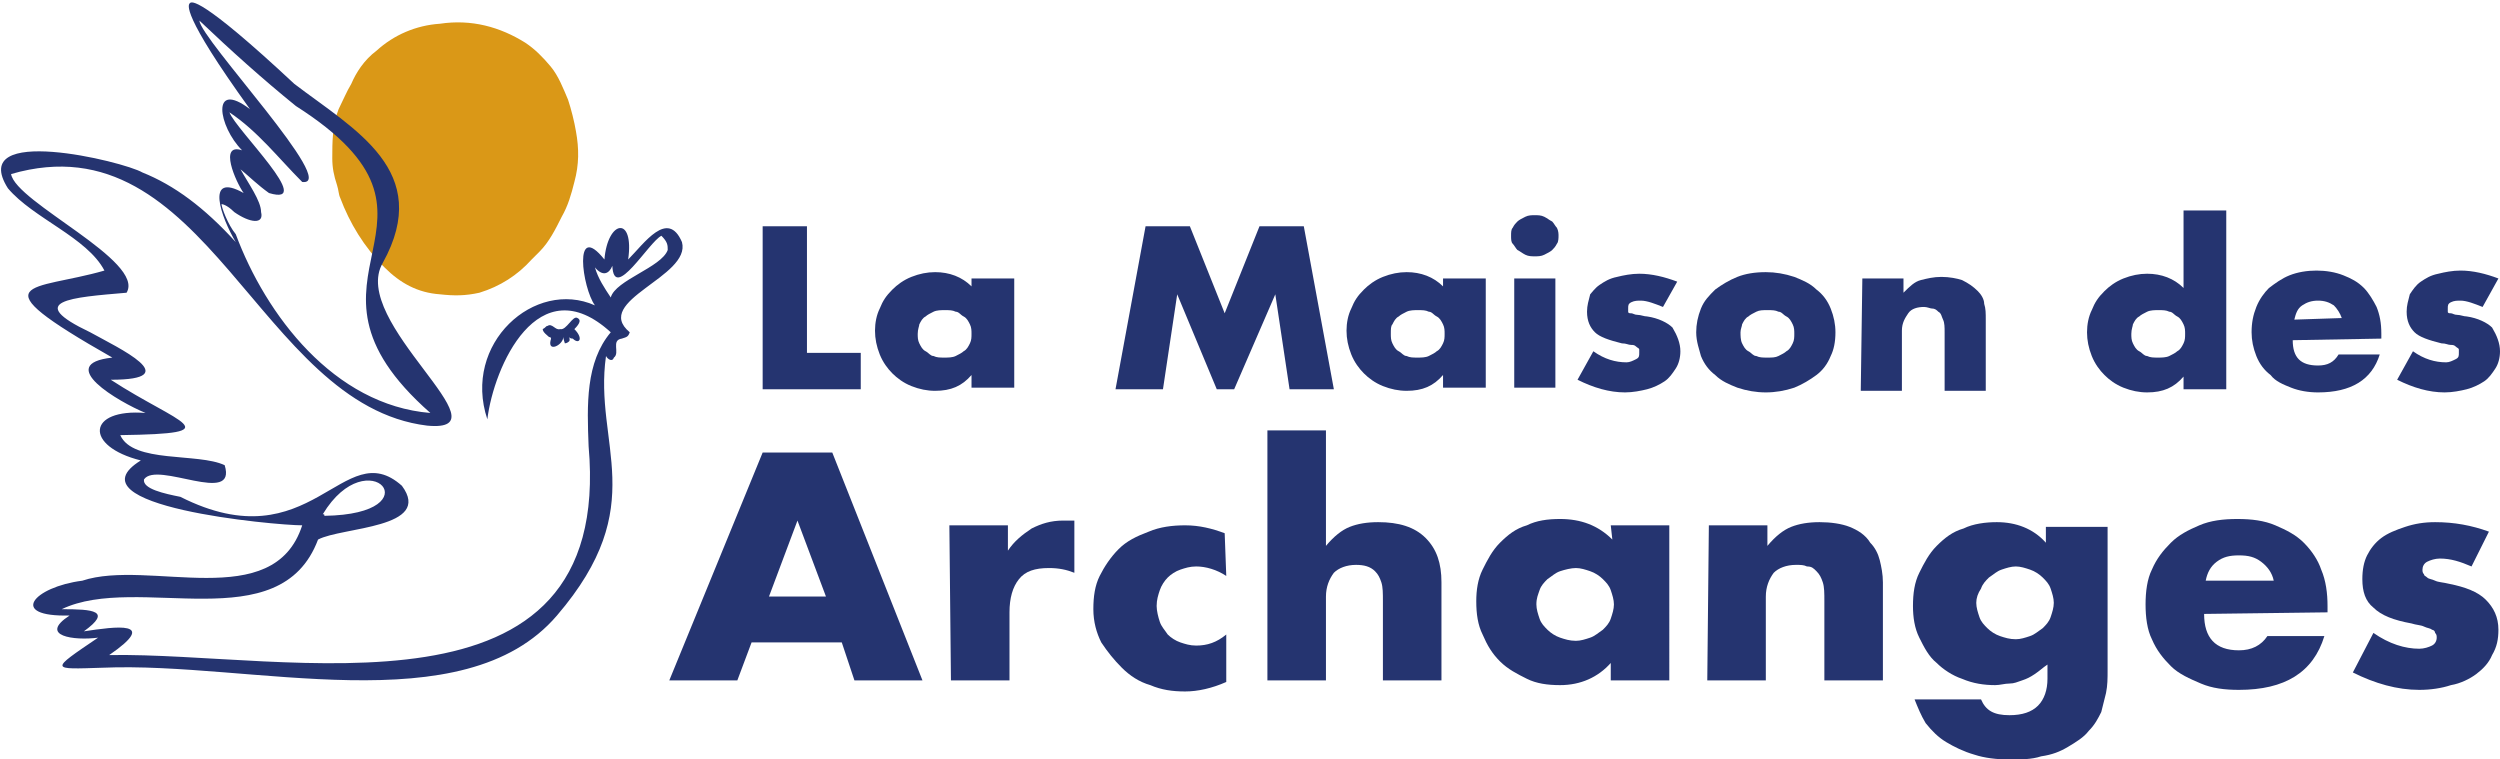 <?xml version="1.0" encoding="utf-8"?>
<!-- Generator: Adobe Illustrator 26.0.3, SVG Export Plug-In . SVG Version: 6.00 Build 0)  -->
<svg version="1.2" baseProfile="tiny" id="Calque_1"
	 xmlns="http://www.w3.org/2000/svg" xmlns:xlink="http://www.w3.org/1999/xlink" x="0px" y="0px" viewBox="0 0 158 48"
	 overflow="visible" xml:space="preserve">
<g>
	<g>
		<path fill="#DA9817" d="M21.5,12.5c0.6,1.6,1.5,3.1,2.8,4.4c1,1,2.1,1.6,3.5,1.7c0.9,0.1,1.6,0.1,2.5-0.1c1.3-0.4,2.4-1.1,3.3-2.1
			c0.1-0.1,0.4-0.4,0.5-0.5c0.6-0.6,1-1.4,1.4-2.2c0.4-0.7,0.6-1.4,0.8-2.2c0.3-1.1,0.3-2.1,0.1-3.2c-0.1-0.6-0.3-1.4-0.5-2
			c-0.3-0.7-0.6-1.5-1.1-2.1c-0.5-0.6-1-1.1-1.6-1.5c-1.6-1-3.4-1.5-5.4-1.2c-1.5,0.1-2.9,0.7-4,1.7c-0.8,0.6-1.3,1.4-1.6,2.1
			c-0.3,0.5-0.5,1-0.8,1.6c-0.4,1-0.4,2.1-0.4,3.1c0,0.6,0.1,1.1,0.3,1.7C21.4,12,21.4,12.3,21.5,12.5L21.5,12.5L21.5,12.5
			L21.5,12.5z"/>
		<g>
			<path fill="#253470" d="M43.1,15.3L43.1,15.3c-0.9-2.1-2.4,0.1-3.4,1.1c0.4-2.8-1.3-2.5-1.5,0c-2-2.5-1.4,1.8-0.6,2.9
				c-3.8-1.7-8.4,2.4-6.8,7.2c0.4-3.3,3.2-9.7,7.8-5.5c-1.6,1.9-1.5,4.6-1.4,7.2c1.6,18.1-19,13-30.3,13.2c3.2-2.2,0.4-1.8-1.6-1.5
				c1.8-1.3,0.6-1.4-1.4-1.4l0,0c4.8-2.3,13.8,2,16.2-4.4c1.5-0.8,7.3-0.7,5.3-3.4c-3.7-3.3-5.7,4.9-14,0.7c-1-0.2-2.4-0.5-2.3-1.1
				c0.8-1.2,5.9,1.7,5.1-0.9l0,0c-1.7-0.8-5.8-0.1-6.6-1.9c7.1-0.1,3.7-0.7-0.6-3.5l0,0c4.8,0,0.5-2-1.3-3c-4.2-2-1.2-2.2,2.3-2.5
				l0,0C9.2,16.5,1,12.8,0.7,11C13.1,7.4,16.3,25.6,27,26.9c5.3,0.5-5-6.6-2.8-10.3c3.2-5.8-1.8-8.4-5.6-11.3
				c-6-5.6-6.5-5.2-6.6-5.1c-0.1,0.1-0.6,0.6,3.8,6.7c-2.5-1.9-2,1.1-0.5,2.6c-1.5-0.5-0.4,2,0.1,2.7c-2.5-1.4-1.4,1.6-0.5,3.1
				c-2-2.2-3.9-3.6-5.9-4.4c-1.2-0.7-11.1-3.1-8.5,1l0,0c1.6,1.9,5,3.1,6.1,5.2c-4.5,1.3-8.3,0.5,0.5,5.5c-3.7,0.4,0.4,2.8,2.1,3.5
				c-3.7-0.3-3.9,2.1-0.3,3c-4.7,2.9,8.5,4.1,10.2,4.1c-1.8,5.6-9.7,2.1-13.9,3.5c-3.1,0.4-4.7,2.3-0.8,2.2c-2,1.3,0.3,1.6,1.8,1.4
				c-3.1,2.1-3,2,0.3,1.9c9.3-0.4,22.8,3.6,28.7-3.3c6-7,2.3-10.8,3.1-16.4c0.1,0.2,0.4,0.4,0.5,0.1c0.4-0.3-0.2-1.1,0.5-1.2
				c0.3-0.1,0.4-0.1,0.5-0.4l0,0C37.4,19,43.7,17.5,43.1,15.3z M42.2,15.8c-0.4,1.1-3.3,1.9-3.6,3c-0.4-0.6-0.8-1.2-1-1.9
				c0.5,0.6,0.9,0.4,1.1-0.1c0.1,2.3,2.3-1.5,3.1-1.9C42.2,15.3,42.2,15.5,42.2,15.8z M20.4,32.5c2.9-4.8,7.1,0,0.1,0.1l0,0
				C20.5,32.5,20.5,32.5,20.4,32.5z M16.5,13.4c0-0.7-0.8-1.8-1.3-2.7c0.6,0.5,1.1,1,1.8,1.5c3,0.9-2.1-4-2.5-5.1
				c1.8,1.2,3.1,2.9,4.6,4.4l0,0c2.4,0.3-6.4-9-6.5-10.2c2,1.9,4,3.7,6.1,5.4c11.6,7.4-1.5,10.6,8.5,19.4
				c-6.1-0.5-10.4-6.2-12.3-11.3l0,0c-0.5-0.6-0.9-1.7-0.9-1.9l0,0c0,0,0.3,0,0.8,0.5l0,0C15.8,14.1,16.7,14.2,16.5,13.4z"/>
			<path fill="#253470" d="M36.5,20.1c-0.3-0.2-0.7,0.8-1.1,0.7c-0.3,0.1-0.5-0.4-0.8-0.2c-0.1,0-0.1,0.1-0.3,0.2l0,0l0,0
				c0,0.2,0.3,0.4,0.4,0.5c0.2,0,0.1,0.2,0.1,0.2c-0.2,0.8,0.8,0.3,0.8-0.2c0,0.1,0.1,0.4,0.1,0.4c0.1,0,0.3-0.1,0.3-0.2l0,0l0,0
				c0-0.1,0-0.2-0.1-0.2c0.1,0,0.1,0.1,0.3,0.1c0.4,0.4,0.7,0,0.1-0.6C36.7,20.4,36.7,20.2,36.5,20.1z"/>
		</g>
	</g>
	<g>
		<path fill="#253470" d="M51,14.3v8h3.4v2.3h-6.2V14.3H51z"/>
		<path fill="#253470" d="M61.4,17.6h2.7v6.9h-2.7v-0.8c-0.6,0.7-1.3,1-2.3,1c-0.5,0-1-0.1-1.5-0.3c-0.5-0.2-0.9-0.5-1.2-0.8
			c-0.3-0.3-0.6-0.7-0.8-1.2s-0.3-1-0.3-1.5s0.1-1,0.3-1.4c0.2-0.5,0.4-0.8,0.8-1.2c0.3-0.3,0.7-0.6,1.2-0.8c0.5-0.2,1-0.3,1.5-0.3
			c0.9,0,1.7,0.3,2.3,0.9V17.6z M58,21.1c0,0.2,0,0.4,0.1,0.6c0.1,0.2,0.2,0.4,0.4,0.5c0.2,0.1,0.3,0.3,0.5,0.3
			c0.2,0.1,0.4,0.1,0.7,0.1c0.2,0,0.5,0,0.7-0.1c0.2-0.1,0.4-0.2,0.5-0.3c0.2-0.1,0.3-0.3,0.4-0.5c0.1-0.2,0.1-0.4,0.1-0.6
			s0-0.4-0.1-0.6s-0.2-0.4-0.4-0.5c-0.2-0.1-0.3-0.3-0.5-0.3c-0.2-0.1-0.4-0.1-0.7-0.1c-0.2,0-0.5,0-0.7,0.1s-0.4,0.2-0.5,0.3
			c-0.2,0.1-0.3,0.3-0.4,0.5C58.1,20.6,58,20.8,58,21.1z"/>
		<path fill="#253470" d="M70.5,24.6l1.9-10.3h2.8l2.2,5.5l2.2-5.5h2.8l1.9,10.3h-2.8l-0.9-6l-2.6,6h-1.1l-2.5-6l-0.9,6H70.5z"/>
		<path fill="#253470" d="M91.2,17.6h2.7v6.9h-2.7v-0.8c-0.6,0.7-1.3,1-2.3,1c-0.5,0-1-0.1-1.5-0.3c-0.5-0.2-0.9-0.5-1.2-0.8
			c-0.3-0.3-0.6-0.7-0.8-1.2c-0.2-0.5-0.3-1-0.3-1.5s0.1-1,0.3-1.4c0.2-0.5,0.4-0.8,0.8-1.2c0.3-0.3,0.7-0.6,1.2-0.8
			c0.5-0.2,1-0.3,1.5-0.3c0.9,0,1.7,0.3,2.3,0.9V17.6z M87.9,21.1c0,0.2,0,0.4,0.1,0.6c0.1,0.2,0.2,0.4,0.4,0.5
			c0.2,0.1,0.3,0.3,0.5,0.3c0.2,0.1,0.4,0.1,0.7,0.1c0.2,0,0.5,0,0.7-0.1c0.2-0.1,0.4-0.2,0.5-0.3c0.2-0.1,0.3-0.3,0.4-0.5
			c0.1-0.2,0.1-0.4,0.1-0.6s0-0.4-0.1-0.6S91,20.1,90.8,20s-0.3-0.3-0.5-0.3c-0.2-0.1-0.4-0.1-0.7-0.1c-0.2,0-0.5,0-0.7,0.1
			c-0.2,0.1-0.4,0.2-0.5,0.3c-0.2,0.1-0.3,0.3-0.4,0.5C87.9,20.6,87.9,20.8,87.9,21.1z"/>
		<path fill="#253470" d="M95.5,14.9c0-0.2,0-0.4,0.1-0.5c0.1-0.2,0.2-0.3,0.3-0.4c0.1-0.1,0.3-0.2,0.5-0.3c0.2-0.1,0.4-0.1,0.6-0.1
			c0.2,0,0.4,0,0.6,0.1c0.2,0.1,0.3,0.2,0.5,0.3c0.1,0.1,0.2,0.3,0.3,0.4c0.1,0.2,0.1,0.4,0.1,0.5c0,0.1,0,0.4-0.1,0.5
			c-0.1,0.2-0.2,0.3-0.3,0.4c-0.1,0.1-0.3,0.2-0.5,0.3c-0.2,0.1-0.4,0.1-0.6,0.1c-0.2,0-0.4,0-0.6-0.1c-0.2-0.1-0.3-0.2-0.5-0.3
			c-0.1-0.1-0.2-0.3-0.3-0.4C95.5,15.3,95.5,15.1,95.5,14.9z M98.3,17.6v6.9h-2.6v-6.9C95.7,17.6,98.3,17.6,98.3,17.6z"/>
		<path fill="#253470" d="M105.1,19.4c-0.5-0.2-1-0.4-1.4-0.4c-0.2,0-0.4,0-0.6,0.1c-0.2,0.1-0.2,0.2-0.2,0.4c0,0.1,0,0.1,0,0.2
			c0,0.1,0.1,0.1,0.2,0.1c0.1,0,0.2,0.1,0.4,0.1c0.2,0,0.4,0.1,0.6,0.1c0.7,0.1,1.3,0.4,1.6,0.7c0.3,0.5,0.5,1,0.5,1.5
			c0,0.4-0.1,0.8-0.3,1.1c-0.2,0.3-0.4,0.6-0.7,0.8c-0.3,0.2-0.7,0.4-1.1,0.5s-0.9,0.2-1.4,0.2c-1,0-2-0.3-3-0.8l1-1.8
			c0.7,0.5,1.4,0.7,2.1,0.7c0.2,0,0.4-0.1,0.6-0.2c0.2-0.1,0.2-0.2,0.2-0.4c0-0.1,0-0.2,0-0.2c0-0.1-0.1-0.1-0.2-0.2
			c-0.1-0.1-0.2-0.1-0.3-0.1c-0.2,0-0.3-0.1-0.6-0.1c-0.8-0.2-1.4-0.4-1.7-0.7c-0.3-0.3-0.5-0.7-0.5-1.3c0-0.4,0.1-0.7,0.2-1.1
			c0.1-0.1,0.3-0.4,0.6-0.6c0.3-0.2,0.6-0.4,1.1-0.5c0.4-0.1,0.9-0.2,1.4-0.2c0.8,0,1.6,0.2,2.4,0.5L105.1,19.4z"/>
		<path fill="#253470" d="M107.2,21c0-0.5,0.1-1,0.3-1.5s0.5-0.8,0.9-1.2c0.4-0.3,0.9-0.6,1.4-0.8c0.5-0.2,1.1-0.3,1.8-0.3
			c0.6,0,1.2,0.1,1.8,0.3c0.5,0.2,1,0.4,1.4,0.8c0.4,0.3,0.7,0.7,0.9,1.2c0.2,0.5,0.3,1,0.3,1.5c0,0.6-0.1,1.1-0.3,1.5
			c-0.2,0.5-0.5,0.9-0.9,1.2s-0.9,0.6-1.4,0.8c-0.6,0.2-1.2,0.3-1.8,0.3c-0.6,0-1.2-0.1-1.8-0.3c-0.5-0.2-1-0.4-1.4-0.8
			c-0.4-0.3-0.7-0.7-0.9-1.2C107.4,22.1,107.2,21.6,107.2,21z M110,21c0,0.2,0,0.5,0.1,0.7c0.1,0.2,0.2,0.4,0.4,0.5
			c0.2,0.1,0.3,0.3,0.5,0.3c0.2,0.1,0.4,0.1,0.7,0.1s0.5,0,0.7-0.1c0.2-0.1,0.4-0.2,0.5-0.3c0.2-0.1,0.3-0.3,0.4-0.5
			c0.1-0.2,0.1-0.4,0.1-0.6s0-0.4-0.1-0.6s-0.2-0.4-0.4-0.5c-0.2-0.1-0.3-0.3-0.5-0.3c-0.2-0.1-0.4-0.1-0.7-0.1s-0.5,0-0.7,0.1
			s-0.4,0.2-0.5,0.3c-0.2,0.1-0.3,0.3-0.4,0.5C110.1,20.6,110,20.8,110,21z"/>
		<path fill="#253470" d="M117.7,17.6h2.6v0.9c0.4-0.4,0.7-0.7,1.1-0.8c0.4-0.1,0.8-0.2,1.3-0.2s1,0.1,1.3,0.2
			c0.4,0.2,0.7,0.4,1,0.7c0.2,0.2,0.4,0.5,0.4,0.8c0.1,0.3,0.1,0.6,0.1,1v4.5h-2.6V21c0-0.3,0-0.6-0.1-0.8c-0.1-0.2-0.1-0.4-0.3-0.5
			c-0.1-0.1-0.2-0.2-0.4-0.2c-0.1,0-0.3-0.1-0.5-0.1c-0.4,0-0.8,0.1-1,0.4s-0.4,0.6-0.4,1.1v3.8h-2.6L117.7,17.6L117.7,17.6z"/>
		<path fill="#253470" d="M138,13.3h2.7v11.3H138v-0.8c-0.6,0.7-1.3,1-2.3,1c-0.5,0-1-0.1-1.5-0.3c-0.5-0.2-0.9-0.5-1.2-0.8
			c-0.3-0.3-0.6-0.7-0.8-1.2s-0.3-1-0.3-1.5s0.1-1,0.3-1.4c0.2-0.5,0.4-0.8,0.8-1.2c0.3-0.3,0.7-0.6,1.2-0.8c0.5-0.2,1-0.3,1.5-0.3
			c0.9,0,1.7,0.3,2.3,0.9V13.3z M134.7,21.1c0,0.2,0,0.4,0.1,0.6c0.1,0.2,0.2,0.4,0.4,0.5c0.2,0.1,0.3,0.3,0.5,0.3
			c0.2,0.1,0.4,0.1,0.7,0.1c0.2,0,0.5,0,0.7-0.1c0.2-0.1,0.4-0.2,0.5-0.3c0.2-0.1,0.3-0.3,0.4-0.5c0.1-0.2,0.1-0.4,0.1-0.6
			s0-0.4-0.1-0.6c-0.1-0.2-0.2-0.4-0.4-0.5s-0.3-0.3-0.5-0.3c-0.2-0.1-0.4-0.1-0.7-0.1c-0.2,0-0.5,0-0.7,0.1s-0.4,0.2-0.5,0.3
			c-0.2,0.1-0.3,0.3-0.4,0.5C134.8,20.6,134.7,20.8,134.7,21.1z"/>
		<path fill="#253470" d="M144.9,21.5c0,1.1,0.5,1.6,1.6,1.6c0.6,0,1-0.2,1.3-0.7h2.6c-0.5,1.6-1.8,2.4-3.9,2.4
			c-0.6,0-1.2-0.1-1.7-0.3c-0.5-0.2-1-0.4-1.3-0.8c-0.4-0.3-0.7-0.7-0.9-1.2c-0.2-0.5-0.3-1-0.3-1.5c0-0.6,0.1-1.1,0.3-1.6
			s0.5-0.9,0.8-1.2c0.4-0.3,0.8-0.6,1.3-0.8c0.5-0.2,1.1-0.3,1.7-0.3c0.6,0,1.2,0.1,1.7,0.3c0.5,0.2,0.9,0.4,1.3,0.8
			c0.3,0.3,0.6,0.8,0.8,1.2c0.2,0.5,0.3,1,0.3,1.7v0.3L144.9,21.5L144.9,21.5z M148,20.1c-0.1-0.3-0.3-0.6-0.5-0.8
			c-0.3-0.2-0.6-0.3-1-0.3s-0.7,0.1-1,0.3c-0.3,0.2-0.4,0.5-0.5,0.9L148,20.1L148,20.1z"/>
		<path fill="#253470" d="M156.9,19.4c-0.5-0.2-1-0.4-1.4-0.4c-0.2,0-0.4,0-0.6,0.1c-0.2,0.1-0.2,0.2-0.2,0.4c0,0.1,0,0.1,0,0.2
			c0,0.1,0.1,0.1,0.2,0.1s0.2,0.1,0.4,0.1s0.4,0.1,0.6,0.1c0.7,0.1,1.3,0.4,1.6,0.7c0.3,0.5,0.5,1,0.5,1.5c0,0.4-0.1,0.8-0.3,1.1
			s-0.4,0.6-0.7,0.8c-0.3,0.2-0.7,0.4-1.1,0.5c-0.4,0.1-0.9,0.2-1.4,0.2c-1,0-2-0.3-3-0.8l1-1.8c0.7,0.5,1.4,0.7,2.1,0.7
			c0.2,0,0.4-0.1,0.6-0.2c0.2-0.1,0.2-0.2,0.2-0.4c0-0.1,0-0.2,0-0.2c0-0.1-0.1-0.1-0.2-0.2c-0.1-0.1-0.2-0.1-0.3-0.1
			c-0.2,0-0.3-0.1-0.6-0.1c-0.8-0.2-1.4-0.4-1.7-0.7c-0.3-0.3-0.5-0.7-0.5-1.3c0-0.4,0.1-0.7,0.2-1.1c0.2-0.3,0.4-0.6,0.7-0.8
			c0.3-0.2,0.6-0.4,1.1-0.5c0.4-0.1,0.9-0.2,1.4-0.2c0.8,0,1.6,0.2,2.4,0.5L156.9,19.4z"/>
	</g>
	<g>
		<path fill="#253470" d="M53.2,40.6h-5.7L46.6,43h-4.3l5.9-14.4h4.4L58.3,43h-4.3L53.2,40.6z M52.2,37.7l-1.8-4.8l-1.8,4.8
			C48.6,37.7,52.2,37.7,52.2,37.7z"/>
		<path fill="#253470" d="M60,33.2h3.7v1.6c0.4-0.6,0.9-1,1.5-1.4c0.6-0.3,1.2-0.5,2-0.5c0.1,0,0.2,0,0.3,0s0.2,0,0.4,0v3.3
			c-0.5-0.2-1-0.3-1.6-0.3c-0.9,0-1.5,0.2-1.9,0.7c-0.4,0.5-0.6,1.2-0.6,2.1V43h-3.7L60,33.2L60,33.2z"/>
		<path fill="#253470" d="M77.5,36.4c-0.6-0.4-1.3-0.6-1.9-0.6c-0.4,0-0.7,0.1-1,0.2c-0.3,0.1-0.6,0.3-0.8,0.5
			c-0.2,0.2-0.4,0.5-0.5,0.8s-0.2,0.6-0.2,1c0,0.3,0.1,0.7,0.2,1c0.1,0.3,0.3,0.5,0.5,0.8c0.2,0.2,0.5,0.4,0.8,0.5
			c0.3,0.1,0.6,0.2,1,0.2c0.7,0,1.3-0.2,1.9-0.7v3c-0.9,0.4-1.8,0.6-2.6,0.6s-1.5-0.1-2.2-0.4c-0.7-0.2-1.3-0.6-1.8-1.1
			c-0.5-0.5-0.9-1-1.3-1.6c-0.3-0.6-0.5-1.3-0.5-2.1c0-0.8,0.1-1.5,0.4-2.1s0.7-1.2,1.2-1.7c0.5-0.5,1.1-0.8,1.9-1.1
			c0.7-0.3,1.5-0.4,2.3-0.4c0.9,0,1.7,0.2,2.5,0.5L77.5,36.4L77.5,36.4z"/>
		<path fill="#253470" d="M80.1,27.2h3.7v7.3c0.5-0.6,1-1,1.5-1.2s1.1-0.3,1.8-0.3c1.3,0,2.3,0.3,3,1c0.7,0.7,1,1.6,1,2.8V43h-3.7
			v-5c0-0.5,0-0.9-0.1-1.2s-0.2-0.5-0.4-0.7c-0.3-0.3-0.7-0.4-1.2-0.4c-0.6,0-1.1,0.2-1.4,0.5c-0.3,0.4-0.5,0.9-0.5,1.5V43h-3.7
			V27.2z"/>
		<path fill="#253470" d="M101.8,33.2h3.7V43h-3.7v-1.1c-0.8,0.9-1.9,1.4-3.2,1.4c-0.8,0-1.5-0.1-2.1-0.4c-0.6-0.3-1.2-0.6-1.7-1.1
			c-0.5-0.5-0.8-1-1.1-1.7c-0.3-0.6-0.4-1.3-0.4-2.1c0-0.7,0.1-1.4,0.4-2c0.3-0.6,0.6-1.2,1.1-1.7c0.5-0.5,1-0.9,1.7-1.1
			c0.6-0.3,1.3-0.4,2.1-0.4c1.3,0,2.4,0.4,3.3,1.3L101.8,33.2L101.8,33.2z M97.1,38.2c0,0.3,0.1,0.6,0.2,0.9s0.3,0.5,0.5,0.7
			c0.2,0.2,0.5,0.4,0.8,0.5c0.3,0.1,0.6,0.2,1,0.2c0.3,0,0.6-0.1,0.9-0.2s0.5-0.3,0.8-0.5c0.2-0.2,0.4-0.4,0.5-0.7s0.2-0.6,0.2-0.9
			c0-0.3-0.1-0.6-0.2-0.9c-0.1-0.3-0.3-0.5-0.5-0.7c-0.2-0.2-0.5-0.4-0.8-0.5c-0.3-0.1-0.6-0.2-0.9-0.2s-0.7,0.1-1,0.2
			c-0.3,0.1-0.5,0.3-0.8,0.5c-0.2,0.2-0.4,0.4-0.5,0.7C97.2,37.6,97.1,37.8,97.1,38.2z"/>
		<path fill="#253470" d="M108,33.2h3.7v1.3c0.5-0.6,1-1,1.5-1.2s1.1-0.3,1.8-0.3s1.4,0.1,1.9,0.3c0.5,0.2,1,0.5,1.3,1
			c0.3,0.3,0.5,0.7,0.6,1.1c0.1,0.4,0.2,0.9,0.2,1.4V43h-3.7v-5c0-0.5,0-0.9-0.1-1.2s-0.2-0.5-0.4-0.7c-0.2-0.2-0.3-0.3-0.6-0.3
			c-0.2-0.1-0.4-0.1-0.7-0.1c-0.6,0-1.1,0.2-1.4,0.5c-0.3,0.4-0.5,0.9-0.5,1.5V43h-3.7L108,33.2L108,33.2z"/>
		<path fill="#253470" d="M133.2,33.2v9.1c0,0.6,0,1-0.1,1.5c-0.1,0.4-0.2,0.8-0.3,1.2c-0.2,0.4-0.4,0.8-0.8,1.2
			c-0.3,0.4-0.8,0.7-1.3,1c-0.5,0.3-1,0.5-1.7,0.6c-0.6,0.2-1.3,0.2-2,0.2c-0.8,0-1.6-0.1-2.2-0.3c-0.7-0.2-1.3-0.5-1.8-0.8
			c-0.5-0.3-0.9-0.7-1.3-1.2c-0.3-0.5-0.5-1-0.7-1.5h4.2c0.3,0.7,0.8,1,1.8,1c0.8,0,1.4-0.2,1.8-0.6c0.4-0.4,0.6-1,0.6-1.7V42
			c-0.3,0.2-0.5,0.4-0.8,0.6c-0.3,0.2-0.5,0.3-0.8,0.4c-0.3,0.1-0.5,0.2-0.8,0.2s-0.6,0.1-0.9,0.1c-0.7,0-1.4-0.1-2.1-0.4
			c-0.6-0.2-1.2-0.6-1.6-1c-0.5-0.4-0.8-1-1.1-1.6s-0.4-1.3-0.4-2c0-0.8,0.1-1.5,0.4-2.1c0.3-0.6,0.6-1.2,1.1-1.7
			c0.5-0.5,1-0.9,1.7-1.1c0.6-0.3,1.4-0.4,2.1-0.4c1.2,0,2.3,0.4,3.1,1.3v-1h3.9V33.2z M124.9,38.1c0,0.3,0.1,0.6,0.2,0.9
			c0.1,0.3,0.3,0.5,0.5,0.7s0.5,0.4,0.8,0.5c0.3,0.1,0.6,0.2,1,0.2c0.3,0,0.6-0.1,0.9-0.2c0.3-0.1,0.5-0.3,0.8-0.5
			c0.2-0.2,0.4-0.4,0.5-0.7s0.2-0.6,0.2-0.9s-0.1-0.6-0.2-0.9c-0.1-0.3-0.3-0.5-0.5-0.7s-0.5-0.4-0.8-0.5c-0.3-0.1-0.6-0.2-0.9-0.2
			s-0.6,0.1-0.9,0.2c-0.3,0.1-0.5,0.3-0.8,0.5c-0.2,0.2-0.4,0.4-0.5,0.7C125,37.5,124.9,37.8,124.9,38.1z"/>
		<path fill="#253470" d="M139.3,38.8c0,1.5,0.7,2.3,2.2,2.3c0.8,0,1.4-0.3,1.8-0.9h3.6c-0.7,2.3-2.5,3.4-5.4,3.4
			c-0.9,0-1.7-0.1-2.4-0.4c-0.7-0.3-1.4-0.6-1.9-1.1c-0.5-0.5-0.9-1-1.2-1.7c-0.3-0.6-0.4-1.4-0.4-2.2c0-0.8,0.1-1.6,0.4-2.2
			c0.3-0.7,0.7-1.2,1.2-1.7c0.5-0.5,1.1-0.8,1.8-1.1s1.5-0.4,2.4-0.4c0.9,0,1.7,0.1,2.4,0.4c0.7,0.3,1.3,0.6,1.8,1.1
			c0.5,0.5,0.9,1.1,1.1,1.7c0.3,0.7,0.4,1.5,0.4,2.3v0.4L139.3,38.8L139.3,38.8z M143.7,36.7c-0.1-0.5-0.4-0.9-0.8-1.2
			c-0.4-0.3-0.8-0.4-1.4-0.4c-0.6,0-1,0.1-1.4,0.4s-0.6,0.7-0.7,1.2H143.7z"/>
		<path fill="#253470" d="M156.2,35.8c-0.7-0.3-1.3-0.5-2-0.5c-0.3,0-0.6,0.1-0.8,0.2c-0.2,0.1-0.3,0.3-0.3,0.5c0,0.1,0,0.2,0.1,0.3
			c0,0.1,0.1,0.1,0.2,0.2c0.1,0.1,0.3,0.1,0.5,0.2c0.2,0.1,0.5,0.1,0.9,0.2c1,0.2,1.8,0.5,2.3,1c0.5,0.5,0.8,1.1,0.8,1.9
			c0,0.6-0.1,1.1-0.4,1.6c-0.2,0.5-0.6,0.9-1,1.2s-1,0.6-1.6,0.7c-0.6,0.2-1.3,0.3-2,0.3c-1.4,0-2.8-0.4-4.2-1.1L150,40
			c1,0.7,2,1,2.9,1c0.3,0,0.6-0.1,0.8-0.2s0.3-0.3,0.3-0.5c0-0.1,0-0.2-0.1-0.3c0-0.1-0.1-0.2-0.2-0.2c-0.1-0.1-0.3-0.1-0.5-0.2
			c-0.2-0.1-0.5-0.1-0.8-0.2c-1.1-0.2-1.9-0.5-2.4-1c-0.5-0.4-0.7-1-0.7-1.8c0-0.6,0.1-1.1,0.3-1.5s0.5-0.8,0.9-1.1
			c0.4-0.3,0.9-0.5,1.5-0.7s1.2-0.3,1.9-0.3c1.2,0,2.3,0.2,3.4,0.6L156.2,35.8z"/>
	</g>
</g>
</svg>
